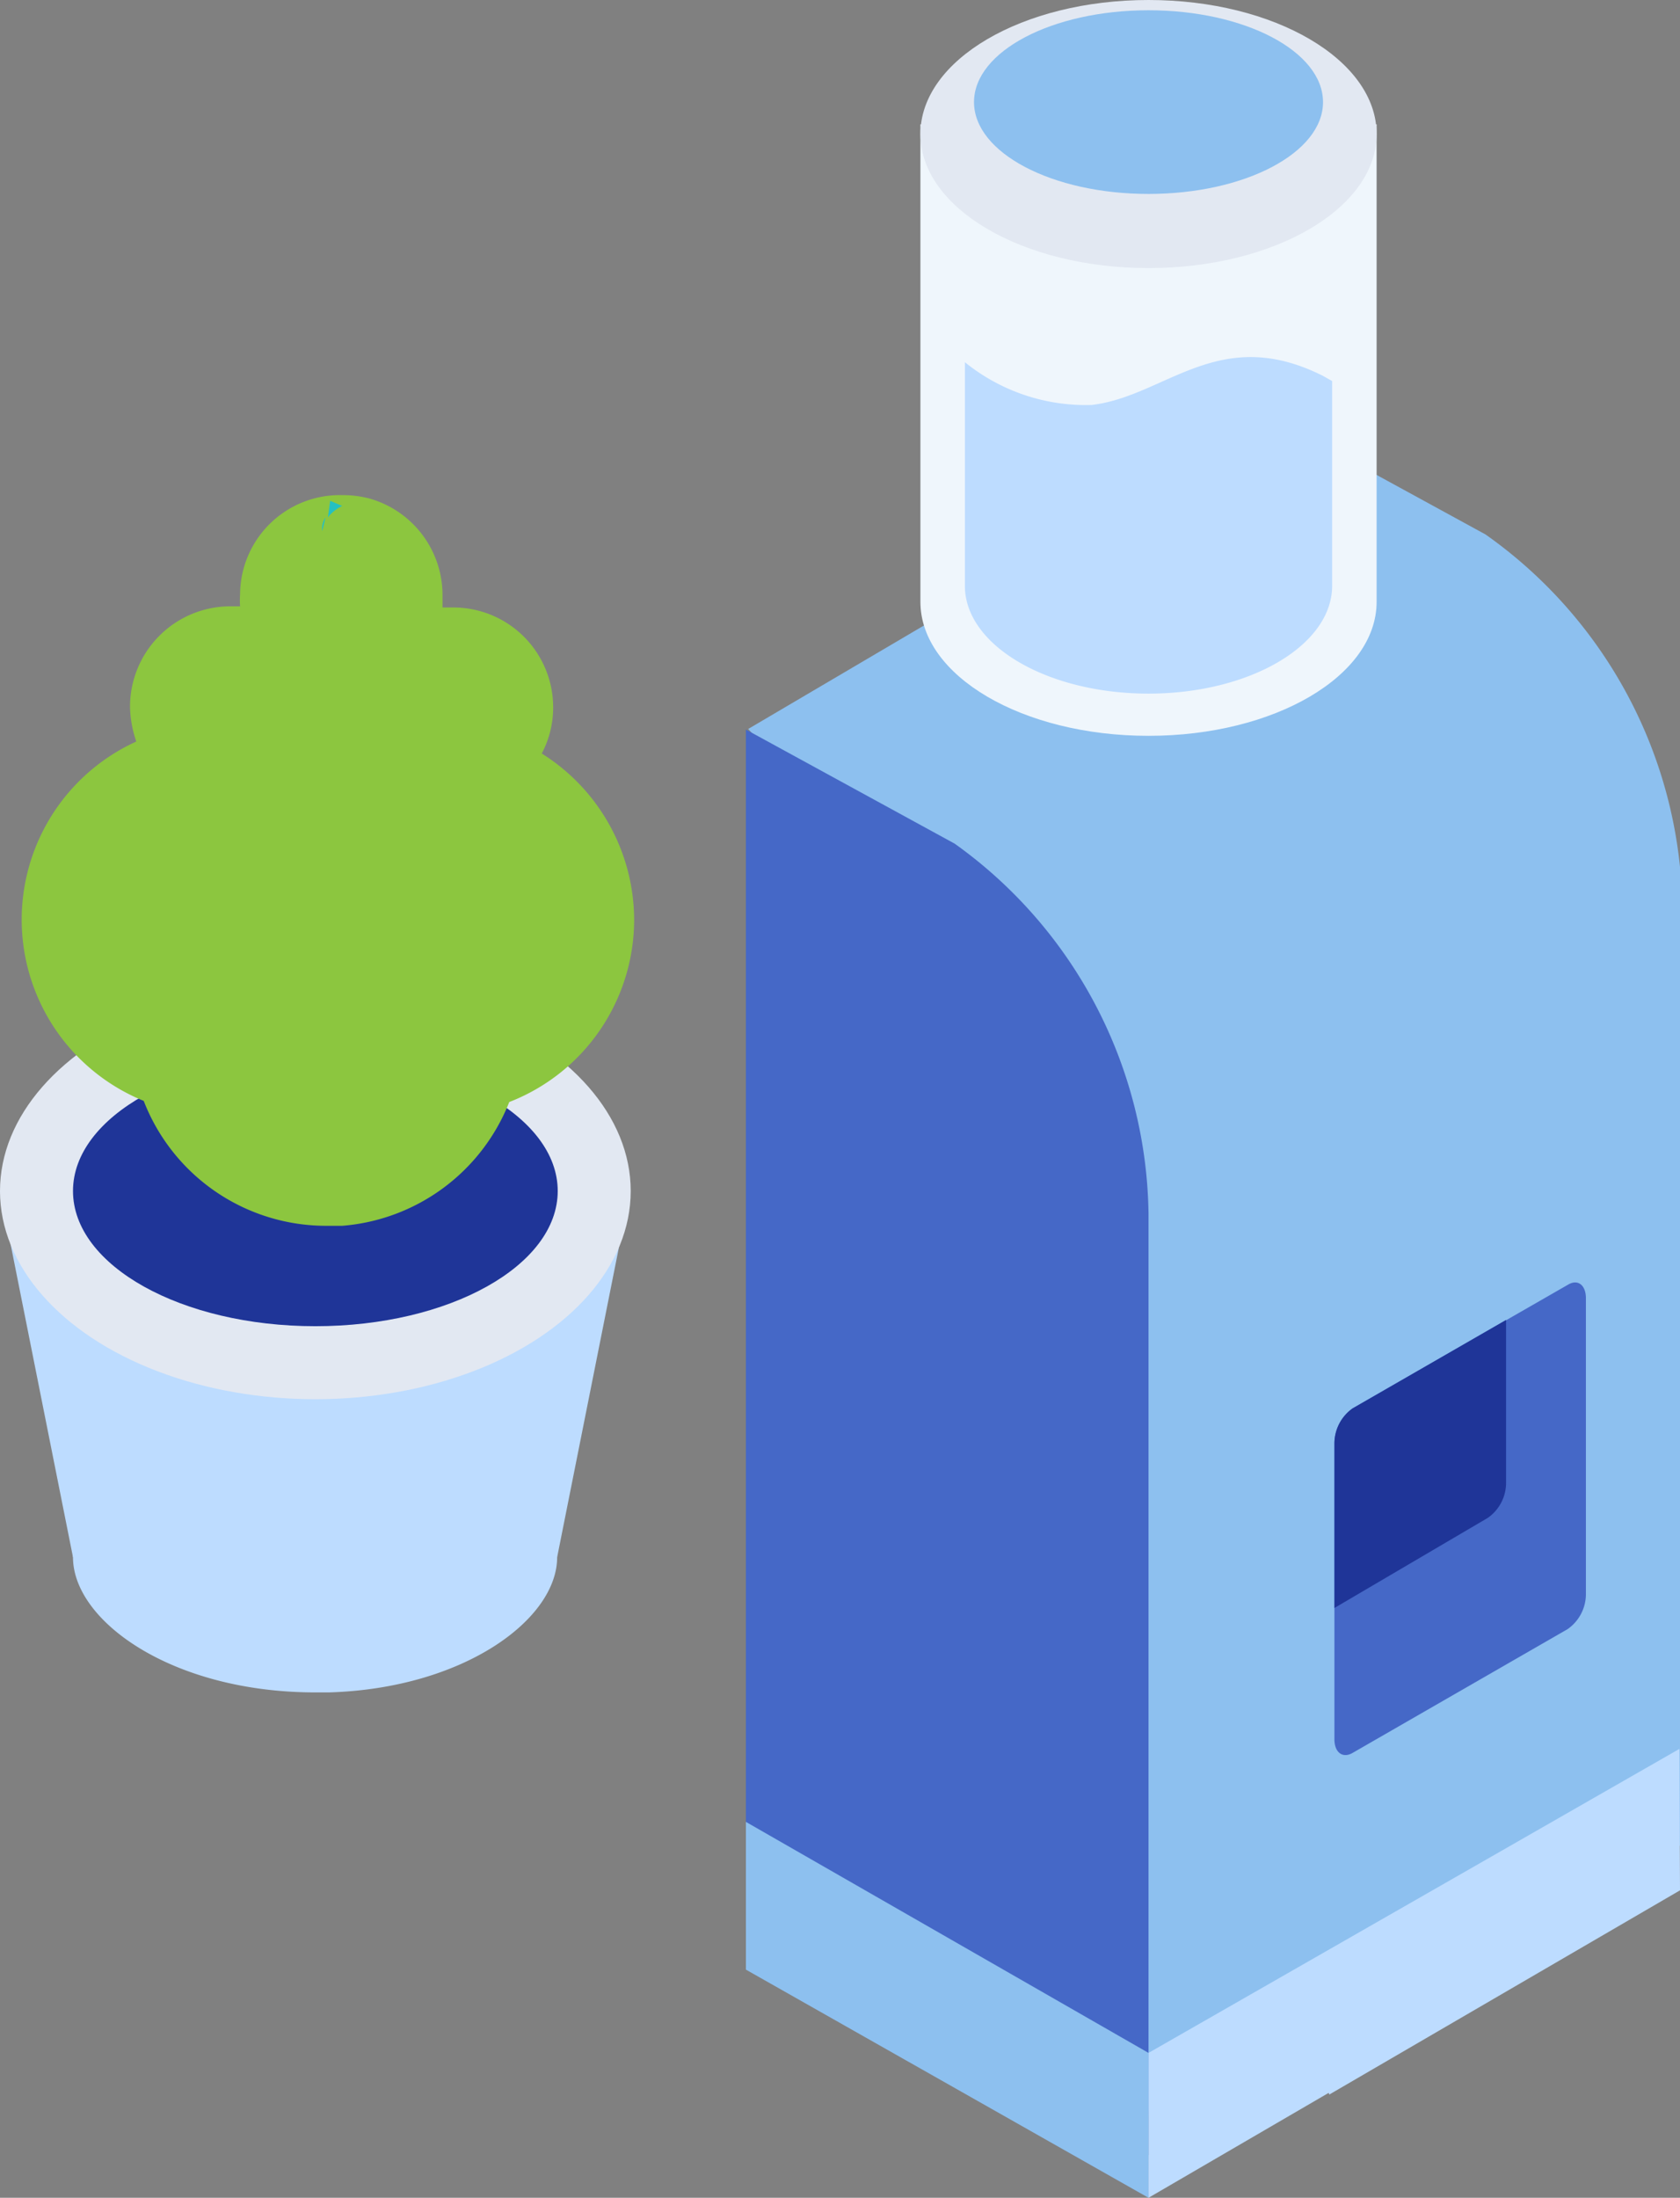 <svg xmlns="http://www.w3.org/2000/svg" viewBox="0 0 29.46 38.53"><rect x="0" y="0" width="29.46" height="38.53" fill="#808080" stroke="none"/><title>アセット 9</title><g id="レイヤー_2" data-name="レイヤー 2"><g id="レイヤー_1-2" data-name="レイヤー 1"><polygon points="11.05 20.88 9.77 27.3 1.28 27.3 0 20.88 11.05 20.88" fill="#bddcff"/><path d="M9.77,27.3c0,1.09-1.64,2.3-4,2.37H5.53c-2.51,0-4.25-1.25-4.25-2.37S3,24.94,5.53,24.94a6.83,6.83,0,0,1,1.76.22C8.81,25.57,9.77,26.47,9.77,27.3Z" fill="#bddcff"/><ellipse cx="5.53" cy="20.88" rx="5.53" ry="3.65" fill="#e2e8f2"/><ellipse cx="5.53" cy="20.88" rx="4.25" ry="2.37" fill="#1f3598"/><path d="M11.12,16.13a3.43,3.43,0,0,1-2.19,3.19A3.44,3.44,0,0,1,6,21.49l-.28,0a3.43,3.43,0,0,1-3.2-2.19A3.43,3.43,0,0,1,2.39,13a2,2,0,0,1-.11-.6A1.76,1.76,0,0,1,4,10.63l.21,0a1.48,1.48,0,0,1,0-.21A1.75,1.75,0,0,1,6,8.68a1.86,1.86,0,0,1,.48.06,1.76,1.76,0,0,1,1.28,1.7c0,.07,0,.14,0,.21l.21,0A1.75,1.75,0,0,1,9.7,12.39a1.72,1.72,0,0,1-.2.82A3.45,3.45,0,0,1,11.12,16.13Z" fill="#8cc63f"/><path d="M5.65,9.31a.34.34,0,0,1,.06-.24Z" fill="#25c0c1"/><path d="M5.79,8.78,6,8.87a.71.71,0,0,0-.25.2Z" fill="#25c0c1"/><path d="M26.05,9.37l-3.66-2L19.27,9.16l0,0-6.15,3.62,5.24,5.72v2.11l.83.47,1,16.73,3.16-1.86v0l6.15-3.62V15.84A8.14,8.14,0,0,0,26.05,9.37Z" fill="#8dc0ef"/><polygon points="29.46 33.14 29.45 30.66 26.29 32.47 26.29 32.47 20.14 35.99 20.14 38.53 23.3 36.69 23.31 36.72 29.46 33.14" fill="#bddcff"/><path d="M13.08,33.78l7.06,4V21.27a8.1,8.1,0,0,0-3.4-6.48l-3.66-2Z" fill="#4568c7"/><polygon points="20.14 35.99 13.08 31.94 13.08 34.53 20.14 38.53 20.14 35.99" fill="#8dc0ef"/><path d="M23.72,30.73l3.77-2.17a.75.75,0,0,0,.32-.61V22.76c0-.23-.14-.34-.31-.24l-3.78,2.17a.77.77,0,0,0-.32.61v5.19C23.4,30.73,23.55,30.83,23.72,30.73Z" fill="#4568c7"/><path d="M23.4,25.3a.75.75,0,0,1,.32-.61l2.69-1.55V26a.75.75,0,0,1-.32.61L23.4,28.19Z" fill="#1f3598"/><g id="_6" data-name="6"><path d="M24.14,2.18v8.37c0,1.3-1.79,2.35-4,2.35s-4-1.05-4-2.35V2.18Z" fill="#eff6fc"/><path d="M16.14,2.35c0,1.3,1.79,2.35,4,2.35s4-1.05,4-2.35S22.35,0,20.14,0,16.14,1.05,16.14,2.35Z" fill="#e2e8f2"/></g><ellipse cx="20.14" cy="1.79" rx="3.06" ry="1.61" fill="#8dc0ef"/><path d="M20.14,12.16c1.78,0,3.22-.85,3.22-1.89V6.68l-.16-.09c-1.83-.92-2.76.36-4.06.51a3.37,3.37,0,0,1-2.22-.75v3.92C16.92,11.31,18.36,12.16,20.14,12.16Z" fill="#bddcff"/></g></g></svg>